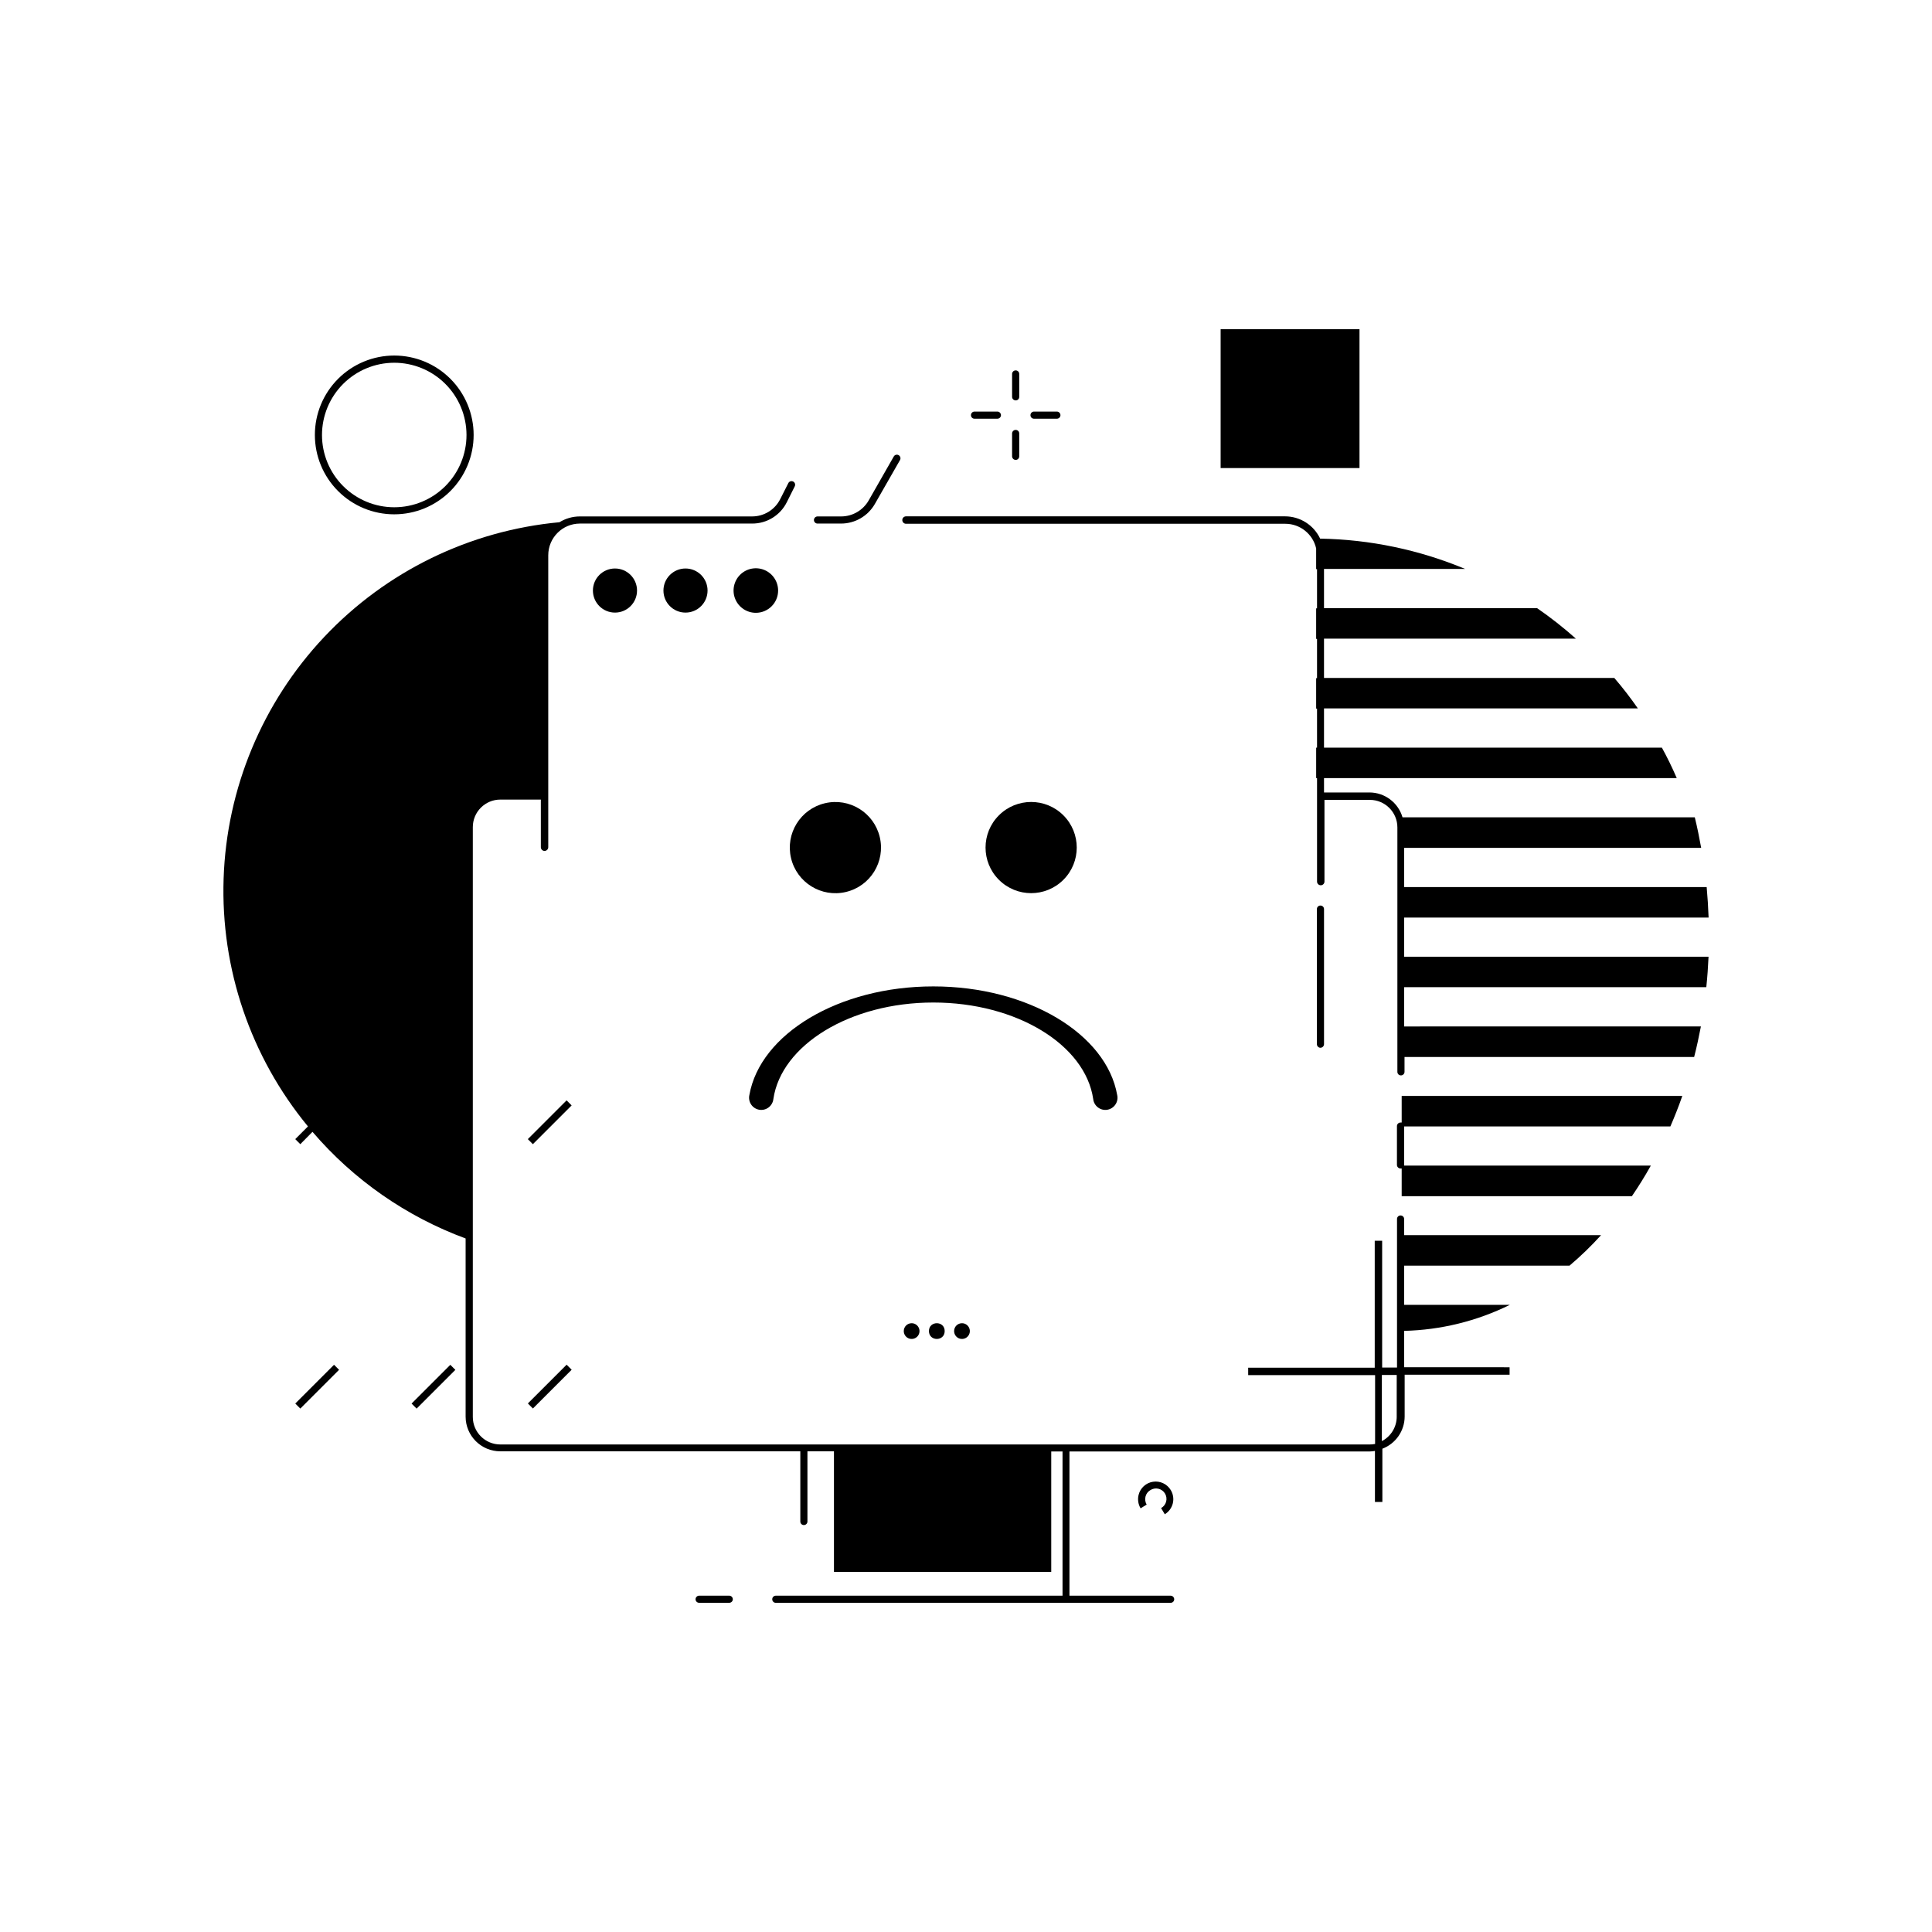 <?xml version="1.0" encoding="UTF-8"?>
<!-- Uploaded to: SVG Repo, www.svgrepo.com, Generator: SVG Repo Mixer Tools -->
<svg fill="#000000" width="800px" height="800px" version="1.1" viewBox="144 144 512 512" xmlns="http://www.w3.org/2000/svg">
 <g>
  <path d="m515.46 441.48c-0.102-0.02-0.211-0.02-0.312 0-0.52 0.012-0.938 0.426-0.945 0.945v10.293c0.008 0.516 0.426 0.934 0.945 0.945 0.102 0.02 0.211 0.02 0.312 0v7.34h61.008c1.77-2.598 3.445-5.273 5.019-8.109h-65.379c0.023-0.109 0.023-0.223 0-0.336v-10.035h70.555c1.141-2.637 2.203-5.312 3.168-8.09h-74.371z"/>
  <path d="m248.46 280.3c5.582 0.004 10.938-2.207 14.887-6.152 3.949-3.945 6.172-9.297 6.172-14.879 0-5.582-2.215-10.938-6.16-14.883-3.949-3.949-9.301-6.164-14.883-6.164-5.582 0.004-10.938 2.223-14.879 6.172-3.945 3.949-6.16 9.305-6.152 14.887 0 5.574 2.211 10.922 6.156 14.863 3.941 3.941 9.285 6.156 14.859 6.156zm0-40.168c5.082-0.004 9.953 2.008 13.551 5.598 3.594 3.59 5.613 8.457 5.617 13.539 0.004 5.078-2.012 9.953-5.602 13.547s-8.461 5.613-13.539 5.613c-5.078 0.004-9.953-2.016-13.543-5.606-3.594-3.59-5.613-8.461-5.613-13.543 0-5.074 2.016-9.941 5.602-13.531 3.586-3.59 8.453-5.609 13.527-5.617z"/>
  <path d="m283.88 445.88 10.27-10.27 1.336 1.336-10.27 10.27z"/>
  <path d="m222.25 515.95 10.27-10.27 1.336 1.336-10.27 10.27z"/>
  <path d="m253.07 515.96 10.27-10.27 1.336 1.336-10.27 10.27z"/>
  <path d="m283.89 515.93 10.27-10.27 1.336 1.336-10.27 10.27z"/>
  <path d="m451.7 543.66 0.984 1.633c1.066-0.645 1.828-1.684 2.125-2.894 0.293-1.199 0.094-2.469-0.551-3.523-0.977-1.613-2.832-2.481-4.695-2.195-1.867 0.281-3.379 1.664-3.828 3.496-0.293 1.203-0.102 2.477 0.531 3.543l1.613-0.984c-0.375-0.633-0.488-1.391-0.312-2.106 0.172-0.719 0.625-1.336 1.258-1.711 0.629-0.418 1.402-0.562 2.141-0.395 0.734 0.164 1.375 0.621 1.766 1.27 0.391 0.645 0.5 1.422 0.309 2.152-0.195 0.73-0.68 1.348-1.34 1.715z"/>
  <path d="m516.11 467.05c0-0.25-0.098-0.488-0.273-0.668-0.18-0.176-0.418-0.273-0.668-0.273-0.254-0.008-0.496 0.09-0.676 0.27-0.18 0.18-0.277 0.422-0.27 0.672v39.359h-3.938v-33.59h-1.969v33.633h-33.535v1.969h33.633v18.242c-0.477 0.094-0.965 0.141-1.453 0.137h-230.36c-4.027 0-7.293-3.258-7.301-7.281v-156.32c0-4.031 3.266-7.301 7.301-7.301h10.727v12.617c0 0.543 0.438 0.984 0.98 0.984 0.547 0 0.984-0.441 0.984-0.984v-77.363c0-4.625 3.738-8.383 8.367-8.402h45.656c3.906 0.02 7.481-2.188 9.211-5.688l2.086-4.172c0.238-0.469 0.055-1.043-0.414-1.281s-1.039-0.055-1.281 0.414l-2.125 4.191c-1.406 2.856-4.316 4.656-7.496 4.644h-45.637c-1.906 0.004-3.773 0.535-5.394 1.535-23.793 2.207-45.961 13.02-62.348 30.406-16.387 17.391-25.867 40.16-26.66 64.043-0.793 23.879 7.152 47.23 22.352 65.668l-3.367 3.367 1.34 1.34 3.227-3.269c10.898 12.723 24.867 22.453 40.582 28.258v47.234c0.012 5.066 4.121 9.172 9.191 9.172h79.508v18.598c-0.008 0.25 0.09 0.492 0.27 0.672 0.18 0.18 0.422 0.277 0.672 0.27 0.254 0 0.492-0.098 0.668-0.273 0.18-0.18 0.277-0.418 0.277-0.668v-18.598h7.027v31.961h57.582v-31.922h2.992v38.219h-75.984c-0.523 0-0.945 0.422-0.945 0.941-0.004 0.254 0.094 0.496 0.273 0.676 0.176 0.18 0.422 0.277 0.672 0.27h104.64c0.25 0 0.488-0.098 0.668-0.277 0.176-0.176 0.273-0.414 0.273-0.668-0.008-0.516-0.426-0.934-0.941-0.941h-26.824v-38.219h79.508c0.488-0.008 0.973-0.051 1.453-0.141v13.52h1.969v-14.109c3.539-1.348 5.887-4.734 5.906-8.52v-11.098h27.809v-1.969l-27.949-0.004v-9.645 0.004c9.727-0.234 19.281-2.586 28.008-6.891h-28.008v-10.391h43.828c2.965-2.508 5.758-5.207 8.363-8.086h-52.191zm-1.969 52.426 0.004 0.004c-0.02 2.707-1.535 5.188-3.938 6.434v-17.535h3.938z"/>
  <path d="m516.11 387.17h80.688c-0.098-2.715-0.277-5.434-0.512-8.09h-80.176v-10.391h78.719c-0.492-2.734-1.043-5.453-1.691-8.09h-77.457c-1.137-3.894-4.703-6.578-8.758-6.59h-12.043l-0.004-3.801h93.48c-1.18-2.754-2.5-5.453-3.938-8.07l-89.543 0.004v-10.414h83.168c-1.938-2.793-4.019-5.488-6.238-8.066h-76.93v-10.41h66.754c-3.258-2.91-6.695-5.609-10.289-8.09h-56.465v-10.391h37.395c-12.184-5.078-25.219-7.805-38.418-8.031-1.699-3.594-5.312-5.891-9.289-5.902h-100.46c-0.543 0-0.984 0.441-0.984 0.984 0 0.543 0.441 0.984 0.984 0.984h100.52c3.914 0.004 7.305 2.715 8.168 6.531v5.492h0.234v10.391h-0.234v8.09h0.234v10.41h-0.234v8.07h0.234l0.004 10.352h-0.234v8.07h0.234v27.414-0.004c0 0.543 0.438 0.984 0.984 0.984 0.543 0 0.984-0.441 0.984-0.984v-21.648h12.043c4.023 0.012 7.281 3.277 7.281 7.305v64.766c-0.004 0.25 0.094 0.496 0.27 0.672 0.18 0.18 0.422 0.277 0.676 0.273 0.25 0 0.488-0.102 0.668-0.277 0.176-0.176 0.277-0.418 0.277-0.668v-3.938h76.754c0.688-2.656 1.258-5.332 1.789-8.09l-78.645 0.004v-10.41h80.078c0.277-2.656 0.473-5.352 0.59-8.07h-80.668z"/>
  <path d="m337.26 566.87h-7.988c-0.52 0.008-0.934 0.426-0.945 0.941 0 0.523 0.422 0.945 0.945 0.945h7.988c0.25 0 0.492-0.098 0.668-0.277 0.18-0.176 0.277-0.414 0.277-0.668-0.012-0.516-0.426-0.934-0.945-0.941z"/>
  <path d="m494.88 420.72v-35.801c0-0.25-0.098-0.488-0.277-0.668-0.176-0.176-0.414-0.273-0.668-0.273-0.25-0.008-0.492 0.09-0.672 0.27-0.18 0.18-0.277 0.422-0.27 0.672v35.801c0 0.52 0.422 0.945 0.941 0.945 0.52-0.012 0.938-0.43 0.945-0.945z"/>
  <path d="m360.64 282.75h6.262c3.688-0.008 7.094-1.98 8.934-5.176l6.672-11.652c0.262-0.457 0.102-1.039-0.355-1.297-0.457-0.262-1.039-0.105-1.297 0.352l-6.652 11.652c-1.504 2.613-4.285 4.231-7.301 4.231h-6.262c-0.516 0.012-0.934 0.426-0.941 0.945 0 0.52 0.422 0.945 0.941 0.945z"/>
  <path d="m312.82 300.5c0 3.227-2.617 5.844-5.844 5.844-3.231 0-5.848-2.617-5.848-5.844 0-3.227 2.617-5.844 5.848-5.844 3.227 0 5.844 2.617 5.844 5.844"/>
  <path d="m331.51 300.5c0 3.227-2.617 5.844-5.844 5.844-3.231 0-5.848-2.617-5.848-5.844 0-3.227 2.617-5.844 5.848-5.844 3.227 0 5.844 2.617 5.844 5.844"/>
  <path d="m350.21 300.5c0-2.387-1.438-4.539-3.644-5.453-2.207-0.914-4.746-0.41-6.434 1.277-1.688 1.691-2.195 4.231-1.281 6.434 0.914 2.207 3.066 3.644 5.457 3.644 3.262 0 5.902-2.641 5.902-5.902z"/>
  <path d="m383.51 496.75c0 0.844 0.508 1.605 1.285 1.926 0.781 0.324 1.68 0.145 2.273-0.449 0.598-0.598 0.777-1.496 0.453-2.273-0.324-0.781-1.082-1.289-1.926-1.289-0.555 0-1.086 0.219-1.477 0.609-0.391 0.391-0.609 0.922-0.609 1.477z"/>
  <path d="m394.35 496.75c0 2.781-4.172 2.781-4.172 0s4.172-2.781 4.172 0"/>
  <path d="m396.85 496.75c0 0.844 0.508 1.605 1.285 1.926 0.781 0.324 1.676 0.145 2.273-0.449 0.598-0.598 0.777-1.496 0.453-2.273-0.324-0.781-1.082-1.289-1.926-1.289-0.555 0-1.086 0.219-1.477 0.609-0.391 0.391-0.609 0.922-0.609 1.477z"/>
  <path d="m413.16 250.11c0.254 0.008 0.496-0.09 0.676-0.27 0.176-0.176 0.273-0.422 0.27-0.672v-6.062c0.004-0.254-0.094-0.496-0.27-0.676-0.18-0.176-0.422-0.273-0.676-0.27-0.52 0-0.945 0.422-0.945 0.945v6.062c0 0.52 0.426 0.941 0.945 0.941z"/>
  <path d="m418.03 254.96h6.062-0.004c0.25 0 0.492-0.102 0.668-0.277 0.18-0.176 0.277-0.418 0.277-0.668-0.012-0.516-0.426-0.934-0.945-0.945h-6.062 0.004c-0.523 0-0.945 0.422-0.945 0.945-0.008 0.254 0.09 0.496 0.27 0.676 0.18 0.176 0.422 0.273 0.676 0.27z"/>
  <path d="m413.16 265.88c0.25 0 0.492-0.098 0.668-0.277 0.176-0.176 0.277-0.418 0.277-0.668v-6.062c0.004-0.25-0.094-0.492-0.27-0.672-0.18-0.18-0.422-0.277-0.676-0.27-0.52 0-0.945 0.422-0.945 0.941v6.062c0.012 0.52 0.43 0.934 0.945 0.945z"/>
  <path d="m402.26 254.96h6.062c0.25 0 0.488-0.102 0.668-0.277 0.176-0.176 0.277-0.418 0.277-0.668-0.012-0.516-0.43-0.934-0.945-0.945h-6.062c-0.523 0-0.945 0.422-0.945 0.945-0.004 0.254 0.094 0.496 0.27 0.676 0.18 0.176 0.422 0.273 0.676 0.27z"/>
  <path d="m467.48 231.24h36.801v36.801h-36.801z"/>
  <path d="m377.15 365.85c1.535 6.496-2.488 13.004-8.984 14.535-6.492 1.535-13-2.488-14.535-8.984-1.531-6.496 2.488-13.004 8.984-14.535 6.496-1.535 13.004 2.488 14.535 8.984"/>
  <path d="m425.81 360.07c4.719 4.719 4.719 12.367 0 17.086s-12.371 4.719-17.09 0-4.719-12.367 0-17.086 12.371-4.719 17.09 0"/>
  <path d="m342.59 434.2c-0.191 0.863-0.023 1.773 0.473 2.508 0.492 0.738 1.27 1.238 2.144 1.387 0.875 0.145 1.773-0.074 2.481-0.613 0.707-0.535 1.164-1.336 1.262-2.219 2.086-14.309 20.289-25.586 42.391-25.586 22.102 0 40.285 11.238 42.371 25.586 0.098 0.883 0.551 1.684 1.262 2.219 0.707 0.539 1.602 0.758 2.477 0.613 0.875-0.148 1.652-0.648 2.148-1.387 0.496-0.734 0.664-1.645 0.469-2.508-2.832-16.176-23.617-28.793-48.727-28.793-25.113 0-45.914 12.617-48.75 28.793z"/>
 </g>
</svg>